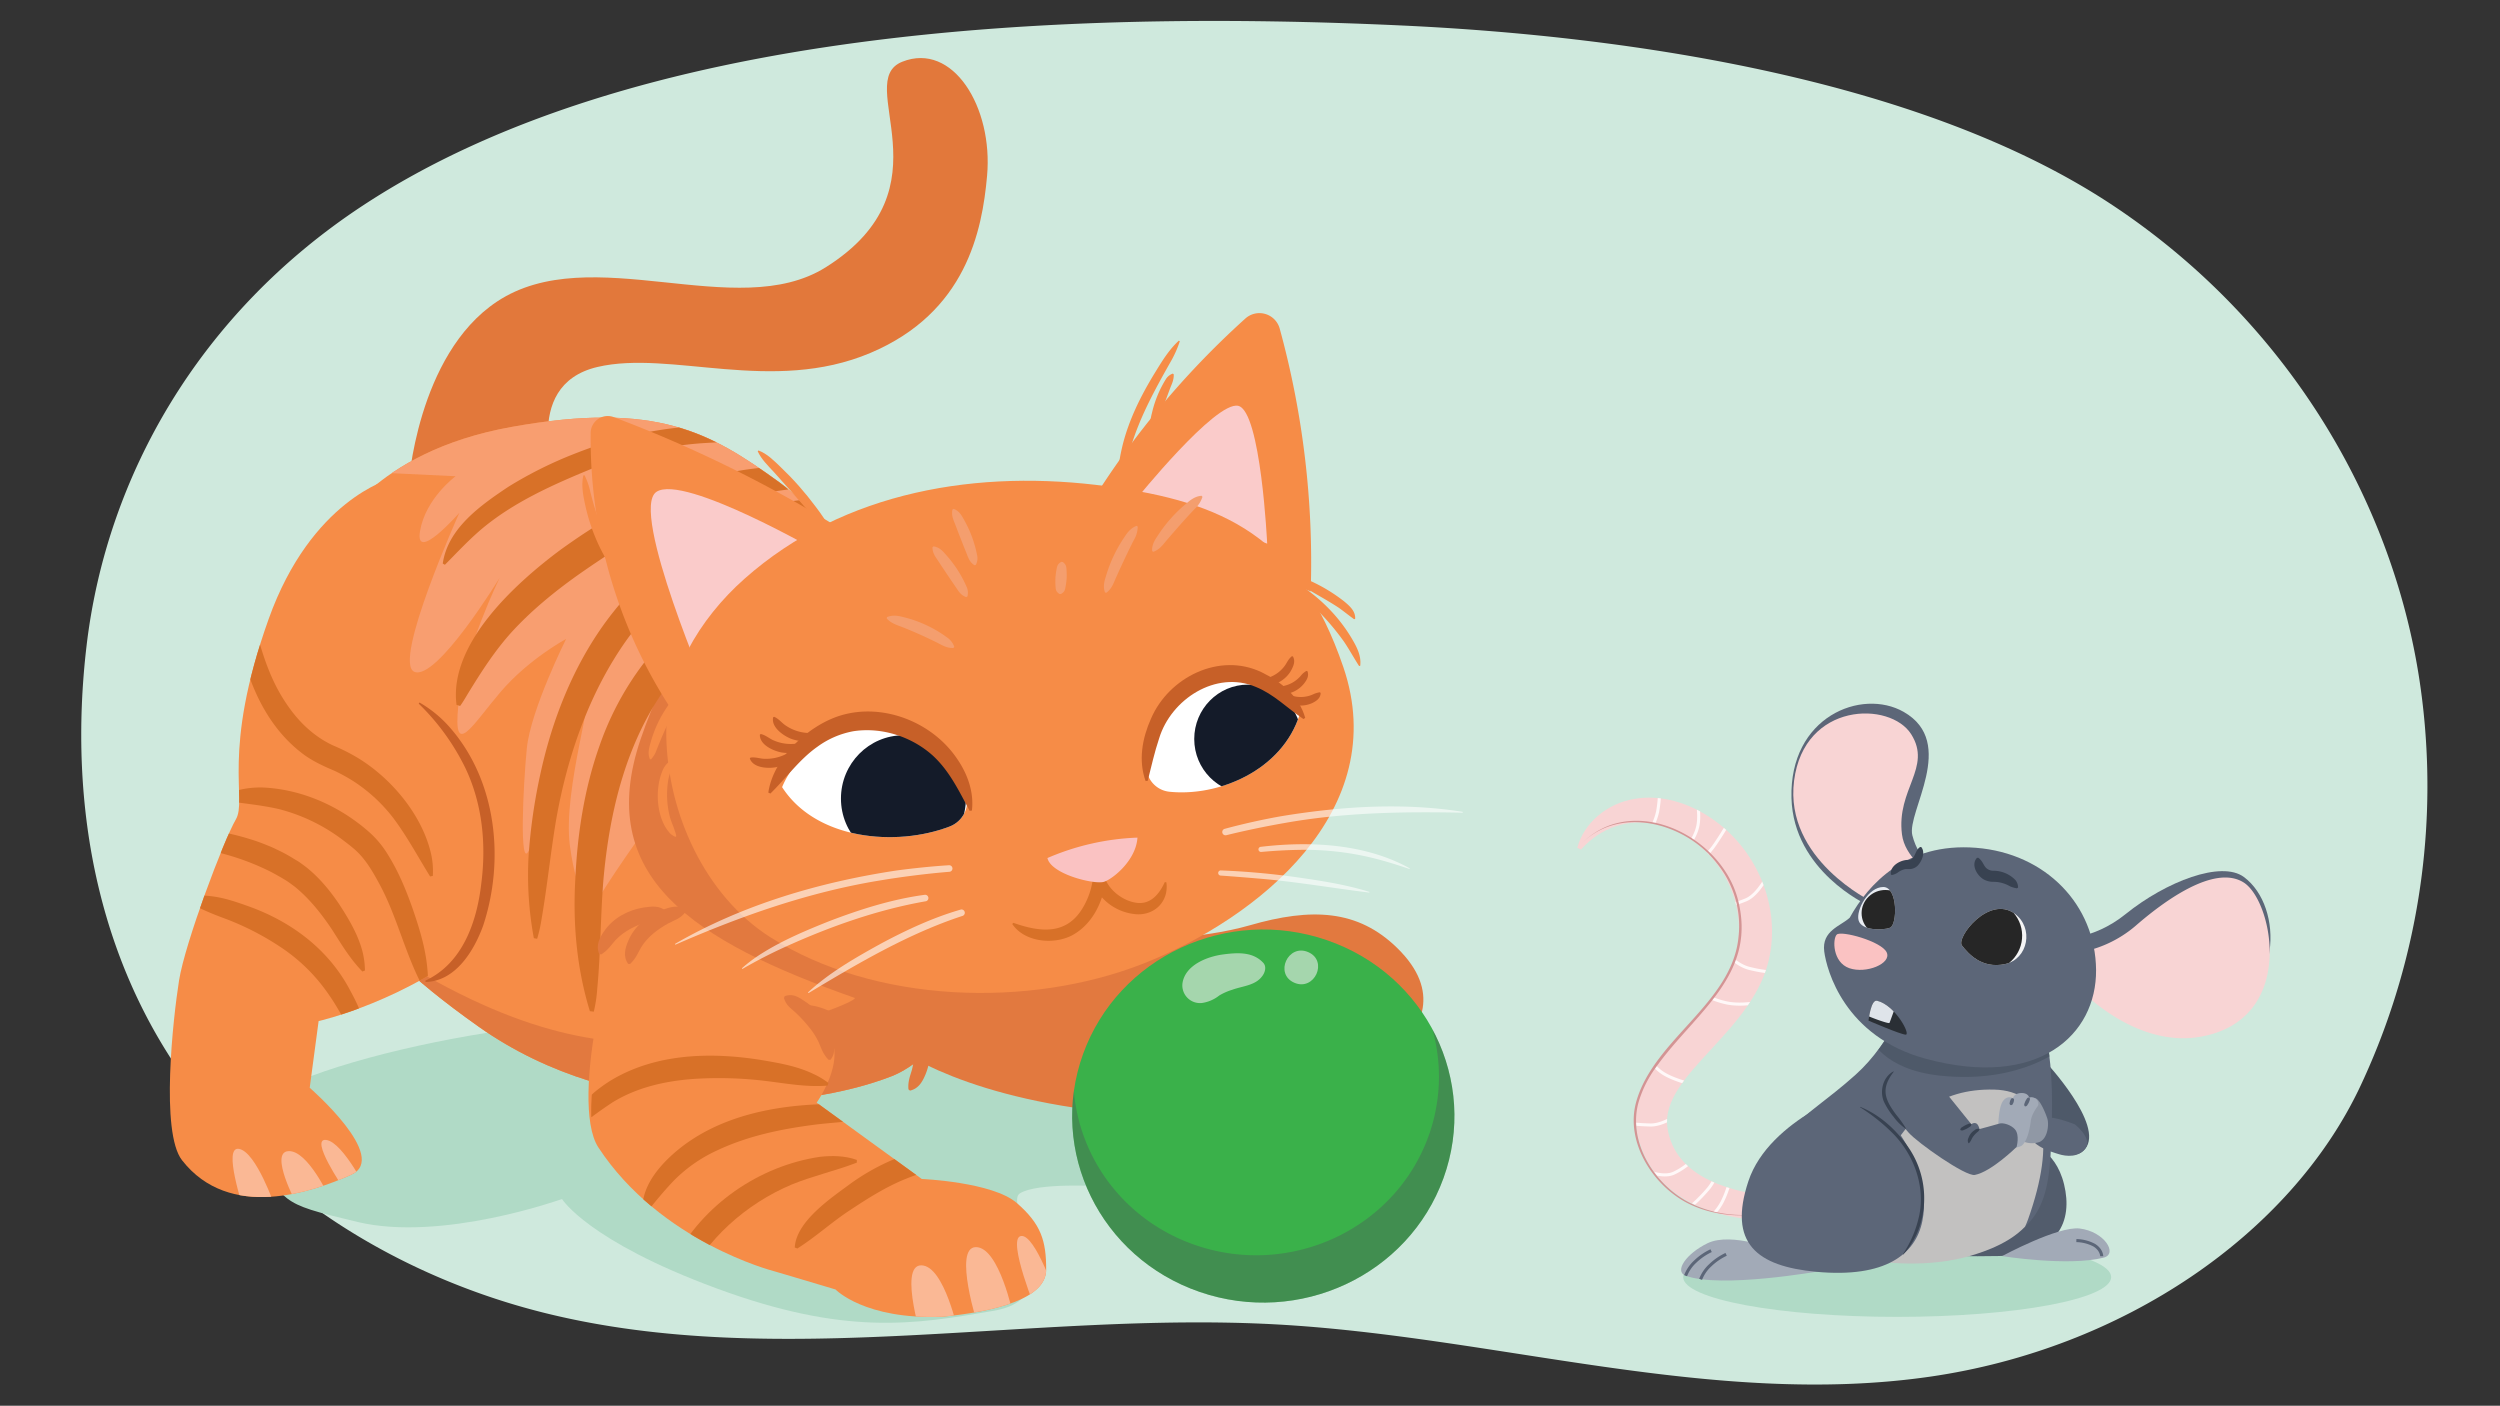 <svg xmlns="http://www.w3.org/2000/svg" xmlns:xlink="http://www.w3.org/1999/xlink" width="1140" height="641" viewBox="0 0 1140 641"><rect x="0" y="0" width="1140" height="641" fill="#333333" stroke="none"/><defs><clipPath id="a"><path d="M152.057,243.572s17.264-37.433,81.25-48.9c66.354-11.9,90.729,2.644,121.875,25.113s71.771,96.485,85.312,103.093,58.229,38.33,58.229,38.33S447.265,474.872,406.64,490.732,282.057,513.2,218.411,468.263s-74.479-74.016-79.9-128.206S152.057,243.572,152.057,243.572Z" fill="none"/></clipPath><clipPath id="b"><path d="M292.517,402.073s-33.3,100.309-19.663,121.148C301.12,566.4,352.735,579.6,352.735,579.6s12.289,3.6,28.265,8.4c0,0,13.232,13.843,48.661,12.441,24.578-2.4,47.4-8.3,47.4-21.5s-2.345-20.779-13.405-30.374-43.328-10.951-43.328-10.951L372.4,502.829l22.121-25.189Z" fill="none"/></clipPath><clipPath id="c"><path d="M658.233,537.219c-16.018,44.292-65.795,67.526-111.179,51.9S477.872,524.9,493.889,480.6s65.788-67.518,111.169-51.884S674.251,492.922,658.233,537.219Z" fill="none"/></clipPath><clipPath id="d"><path d="M592.715,325.612c-8.066,25.913-37.376,37.795-59.642,35.4a11.736,11.736,0,0,1-10.321-12.522c.428-6.61,1.393-13.136,4.364-18.943,4.473-8.741,11.565-16.282,20.466-20.247C563.12,302.38,583.255,311.341,592.715,325.612Z" fill="#fff"/></clipPath><clipPath id="e"><path d="M356.637,358.926c15.474,24.081,51.96,27.311,76.359,17.979a12.488,12.488,0,0,0,7.514-15.394c-2.06-6.474-4.7-12.7-9.389-17.647a47.014,47.014,0,0,0-27.805-14.454C384.235,326.946,363.816,341.811,356.637,358.926Z" fill="#fff"/></clipPath><clipPath id="f"><path d="M177.786,218.459s-35.853,9.453-55.287,63.834c-21.781,60.947-9.569,82.171-14.985,91.423s-23.165,56.217-25.874,73.4S73.078,516.359,83,529.062c21.666,27.756,59.583,14.539,77.187,6.608s-18.958-39.651-18.958-39.651l4.062-30.4s40.625-9.252,73.125-37.008,23.021-122.92,9.479-165.215S177.786,218.459,177.786,218.459Z" fill="none"/></clipPath><clipPath id="g"><path d="M855.354,548.259c-36.352,14.135-99.372,14.62-108.966-32.238-4.859-35.23,39.233-52.007,45.695-83.507,5.056-24.087-11.513-51.3-36.556-56.594-12.881-2.923-25.644,1.41-34.577,11.457l-1.709-.762c3.047-11.606,13.892-20.311,25.9-22.283,12.243-2.24,25.118,1.905,35.011,8.665,20.283,13.487,31.39,38.749,26.907,62.406-6.27,34.846-49.91,54.2-46.744,78.672,3.451,23.811,30.835,30.16,51.971,31.874,13.87,1.208,28.158,1.007,42.642.524l.426,1.786Z" fill="none"/></clipPath><clipPath id="h"><path d="M879.22,443.743c-10.46,10.43-15.312,30.421-32.706,46.031-24.835,22.287-43.919,26.907-37.8,58.982,4.155,21.8,55.672,33.762,89.515,23.969,34.319-9.93,36.665-27.815,37.445-63.3s-5.478-57.52-18.956-64.9S889.679,433.313,879.22,443.743Z" fill="none"/></clipPath><clipPath id="i"><path d="M894.657,431.17c-2.818-3.577,12.22-23.071,23.983-14.577,8.9,6.428,6.305,20.741-4.369,23.031S897.476,434.748,894.657,431.17Z" fill="none"/></clipPath><clipPath id="j"><path d="M847.494,419.615c-1.2-4.786,4.551-15.143,11.283-15.143s6.422,17.321,3.056,18.585S848.691,424.4,847.494,419.615Z" fill="none"/></clipPath><clipPath id="k"><path d="M852.043,465.409s1.046-9.782,3.9-9.078c8.395,2.066,15.4,15.525,13.082,15.476S852.043,465.409,852.043,465.409Z" fill="none"/></clipPath></defs><path d="M1106.3,338.745a321.617,321.617,0,0,1-30.157,156.935C1044.183,563.173,967.858,615.062,880.1,627.76c-98.824,14.3-198.1-18.359-298.255-23.839-111.221-6.085-226.086,21.244-332.769-5.042C186,583.337,130.363,549.1,93.835,504.484,44.064,443.694,30.886,366.947,39.5,294.251,48.6,217.4,90.69,143,165.255,93.865,289.44,12.028,485.891,4.514,639.039,11.616c106.939,4.959,238.718,25.193,324.255,81.933,79.927,53.019,127.789,134.936,140.074,217.17Q1105.455,324.683,1106.3,338.745Z" fill="#cfe9dd"/><path d="M110.14,522.552c-23.486-26.743,103.079-56.034,169.623-57.308s326.2,38.206,326.2,52.214S501.8,540.932,501.8,540.932s-28.925-1.824-36.753,3.27,24.791,47.121-11.743,53.488S385.451,609.152,326.735,587.5s-70.458-40.753-70.458-40.753-54.65,19.673-93.217,10.473S133.627,549.3,110.14,522.552Z" fill="#b0dac6"/><path d="M186.183,222.013s3.768-60.186,40.472-84.509c42.763-28.338,109.153,9.956,149.882-15.623,57.843-36.327,11.966-84.624,34.924-93.74s41.472,20.6,38.645,52.082c-2.252,25.091-9.542,62.252-53.2,80.716-44.8,18.947-90.948-1.42-124.416,6.391-36.234,8.457-18.11,54.29-18.11,54.29Z" fill="#e2783b"/><path d="M152.057,243.572s17.264-37.433,81.25-48.9c66.354-11.9,90.729,2.644,121.875,25.113s71.771,96.485,85.312,103.093,58.229,38.33,58.229,38.33S447.265,474.872,406.64,490.732,282.057,513.2,218.411,468.263s-74.479-74.016-79.9-128.206S152.057,243.572,152.057,243.572Z" fill="#f68c47"/><g clip-path="url(#a)"><path d="M137.73,213.826l70.031,3.334s-13.665,10-16.227,25.007,17.935-8.336,17.935-8.336-30.745,68.353-20.5,72.521S227.89,263.4,227.89,263.4,211.558,296.658,209,321.665s6.451,8.86,19.262-6.144,29.891-24.173,29.891-24.173-16.227,32.509-17.935,50.014-3.416,55.015.854,46.68,17.935-58.35,24.767-67.519-9.394,39.177-5.978,65.018,11.1,30.842,11.957,26.674S298.289,372.2,298.289,372.2l131.138,1.689S462.263,245.5,459.7,243s-117-90.859-119.565-89.192-212.654,42.512-210.092,40.845S137.73,213.826,137.73,213.826Z" fill="#f89e70"/><path d="M402.531,237.325c-45.518,9.931-86.688,29.923-110.374,99.649C270.8,399.85,315.88,428.966,389.708,455.049c2.1.743-24.633,12.579-59.787,17.683-35.412,5.141-71.143,6.063-125.467-22.215-41.622-21.666-72.562-48.17-71.792-46.823,67.29,117.813,133.53,125.169,207.225,119.8,62.564-4.557,155.7-63.076,155.7-63.076s.433-51.633-21.234-136.223S449.44,227.09,402.531,237.325Z" fill="#e2793f"/><path d="M243.439,427.819a157.157,157.157,0,0,1-2.423-37.177,253.142,253.142,0,0,1,5.286-37.217c5.3-24.7,14.772-49,29.725-69.582,18.894-25.753,46.1-46.393,77.514-53.834,18.581-4.311,39.32-3.428,56.1,6.247l-.591,1.414a132.355,132.355,0,0,0-35.73-.634,111.606,111.606,0,0,0-33.728,9.126c-21.3,9.849-39.61,26.1-53.385,45.036-17.237,23.967-27.423,53.185-32.579,82.465-2.547,14.981-4.031,30.1-6.623,45.121a68.939,68.939,0,0,1-2.059,9.293l-1.51-.258Z" fill="#d87128"/><path d="M208.178,321.414c-3.641-27.88,27.03-55.548,47.387-70.69,15.75-11.358,32.424-21.482,50.741-28.045,18.319-6.413,37.631-10.4,57.062-10.063,9.687.318,19.364,1.522,28.506,5l-.259,1.692c-18.552,2.225-36.637,3.877-54.729,7.738a174.933,174.933,0,0,0-25.937,7.939c-16.924,6.639-32.373,16.71-47.192,27.062-11.042,7.865-21.636,16.491-30.743,26.523-7.482,8.342-13.446,17.639-19.309,27.177-1.223,1.984-2.346,4.055-3.89,6.173l-1.637-.5Z" fill="#d87128"/><path d="M201.9,256.965c2.351-16.124,17.248-26.51,29.788-34.913a185.262,185.262,0,0,1,30.974-15.4c25.033-9.861,52.491-14.748,79.287-11.547a84.484,84.484,0,0,1,22.28,5.776l-.3,1.1a350.166,350.166,0,0,0-44.518.173,168.9,168.9,0,0,0-48.143,10.987c-18.475,7.58-37.521,15.862-52.713,29.012-5.568,4.88-10.427,10.1-15.675,15.389l-.985-.572Z" fill="#d87128"/><path d="M268.987,461.093c-5.98-19.455-7.819-39.886-6.64-60.185.931-20.587,4.1-41.2,11-60.721a135.084,135.084,0,0,1,19.689-37.1c16.582-21.419,41.751-38.683,66.711-48.947,19.208-7.764,40.19-12.205,60.916-9.776a72.268,72.268,0,0,1,20.04,4.941l-.425,1.752c-26.131.45-51.6,4.78-75.457,15.094a163.793,163.793,0,0,0-32.89,19.557c-10.013,7.659-19.576,16.1-27.13,26.277-19.2,25.754-26.951,58.154-29.685,89.741-1.3,16.4-1.212,32.854-2.785,49.294a62.189,62.189,0,0,1-1.56,10.3l-1.788-.228Z" fill="#d87128"/></g><path d="M290.432,417.439c-10.562.448-31.218,84.943-17.578,105.782C301.12,566.4,352.735,579.6,352.735,579.6s12.289,3.6,28.265,8.4c0,0,13.232,13.843,48.661,12.441,24.578-2.4,47.4-8.3,47.4-21.5s-2.345-20.779-13.405-30.374-43.328-10.951-43.328-10.951L372.4,502.829s9.214-12.946,8.059-24.223C379.462,468.9,301.872,416.954,290.432,417.439Z" fill="#f68c47"/><g clip-path="url(#b)"><path d="M293.074,553.359c-1.169-10.209,5.413-19.211,12.456-25.85,21.188-19.881,52.122-24.65,80.089-24.043a46.062,46.062,0,0,1,15.8,3.6l-.095,1.258a63.9,63.9,0,0,1-7.823,1.939c-7.621,1.517-15.322,1.676-22.986,2.726-15.065,2-29.791,5.134-43.456,11.575a66.738,66.738,0,0,0-20.687,14.725c-4.267,4.61-7.921,9.006-12.059,14.312l-1.239-.241Z" fill="#d87128"/><path d="M261.4,514.441c.724-6.546,4.8-11.982,9.508-16.26a70.573,70.573,0,0,1,6.808-4.985c20.74-12.956,46.46-13.571,69.749-9.775,7.911,1.346,15.9,2.727,23.215,6.194a36.287,36.287,0,0,1,7.083,4.216l-.376,1.2c-9.265.77-18.211-.856-27.315-2a177.488,177.488,0,0,0-34.152-1.013c-13,1-25.75,3.93-36.774,10.767-5.811,3.853-10.829,7.577-16.6,12.175l-1.147-.526Z" fill="#d87128"/><path d="M303.543,607.825c-5.709-10.67-1.195-23.175,3.754-33.211,13.053-25.171,38.742-42.98,66.663-47.117,5.622-.6,11.33-.5,16.767,1.419l-.034,1.261c-9.929,3.814-20.039,6.013-29.713,9.984-20.863,8.823-39.17,25.066-48.839,45.655-3.038,7.223-4.958,13.933-7.359,21.773l-1.239.236Z" fill="#d87128"/><path d="M362.406,568.851c.684-12.081,16.828-22.724,25.813-29.386a99.337,99.337,0,0,1,20.942-11.457c14.939-5.742,31.351-7.98,47.146-5.459,5.261,1.059,10.4,2.72,14.833,5.927l-.389,1.2c-10.209.811-19.752.182-29.749,1.033a98.2,98.2,0,0,0-28.014,6.868c-9.032,3.638-17.379,8.946-25.469,14.31-8.464,5.553-15.271,11.943-23.943,17.437l-1.17-.474Z" fill="#d87128"/><path d="M421.129,613.413s-11.727-36.42-1.066-36.42,17.058,31.217,17.058,31.217Z" fill="#fab895"/><path d="M446.093,605.106s-11.727-36.42-1.066-36.42S462.085,599.9,462.085,599.9Z" fill="#fab895"/><path d="M473.1,599.3s-14.212-34.443-7.593-35.664,16.531,28.72,16.531,28.72Z" fill="#fab895"/></g><path d="M402.6,473.284s23.752,22.209,87.272,31.815c74.654,11.288,136.691-15.395,147.2-25.657s20.672-27.033,0-47.209c-17.875-17.446-38.9-18.473-67.294-10.262-21.763,6.293-57.83,8.21-77.808,6.157s-48.368-14.368-48.368-14.368Z" fill="#e2793f"/><path d="M658.233,537.219c-16.018,44.292-65.795,67.526-111.179,51.9S477.872,524.9,493.889,480.6s65.788-67.518,111.169-51.884S674.251,492.922,658.233,537.219Z" fill="#3ab14a"/><g clip-path="url(#c)"><path d="M670.661,439.617l-30.413,3.612A79.646,79.646,0,0,1,651.405,518.1c-15.321,42.373-62.934,64.6-106.344,49.644s-66.181-61.425-50.861-103.8c.431-1.192.9-2.367,1.382-3.528l-32.476,3.86-1.575,51.582,40.207,67.279L585.212,614.1l66.614-26.568,43.5-52.95S671.474,440.136,670.661,439.617Z" fill="#513d5d" opacity="0.3"/></g><path d="M576.024,439.021c-4.727-5.065-11.607-4.658-18.107-3.825-7.529.969-17.47,4.9-18.709,13.145a8.066,8.066,0,0,0,8.879,9.021,16.387,16.387,0,0,0,7.872-3.4,26.516,26.516,0,0,1,5.974-2.636c4.886-1.786,10.791-1.9,13.9-6.565C576.92,443.136,577.57,440.676,576.024,439.021Z" fill="#a5d6ad"/><path d="M596.564,434.173c-9.22-4.006-15.585,9.947-6.365,13.953S605.785,438.18,596.564,434.173Z" fill="#a5d6ad"/><path d="M387.029,243.484a590.736,590.736,0,0,0-107.263-53.311,7.794,7.794,0,0,0-10.431,7.314A225.466,225.466,0,0,0,312.03,332.043" fill="#f68c47"/><path d="M375.529,252.863s-63.651-36.965-76.195-28.575,24.551,94.282,24.551,94.282Z" fill="#facbca"/><path d="M510.765,221.958c-1.578-6.006-.376-12.471,1.01-18.409,2.9-11.987,8.469-23.135,14.863-33.563,3.217-5.223,6.34-10.437,10.918-14.654l.439.278a49.808,49.808,0,0,1-3.647,8.412c-7.336,12.963-14.7,26.165-18.872,40.508-1.2,4.151-1.953,8.825-3,13a34.151,34.151,0,0,1-1.195,4.434l-.52-.01Z" fill="#f68c47"/><path d="M525.284,194.757c-1.2-2.358-.425-4.546.106-6.847a50.8,50.8,0,0,1,6.474-15.378,6.333,6.333,0,0,1,2.926-2.177l.422.3c.136,2.51-.779,4.218-1.628,6.375l-2.227,6.01-2.282,6.017c-.868,2.178-1.249,4.176-3.281,5.8l-.51-.1Z" fill="#f68c47"/><path d="M285.5,266.244c-3.956-2.518-6.325-6.608-8.677-10.525a85.894,85.894,0,0,1-6-12.273,86.859,86.859,0,0,1-3.949-13.075c-.961-4.406-1.907-9.132-.844-13.61l.516-.06a32.4,32.4,0,0,1,2.352,6.361,138.45,138.45,0,0,0,11.279,30.812c2.007,3.938,4.639,7.711,5.74,12.063l-.418.307Z" fill="#f68c47"/><path d="M377.6,242.083c-3.65-2.149-5.963-5.53-8.634-8.621q-3.93-4.57-7.92-9.073c-2.657-3.007-5.314-6.016-8.023-8.985-2.731-2.97-5.8-5.879-7.512-9.611l.353-.381c4.007,1.545,6.872,4.474,9.874,7.343,2.945,2.824,5.8,5.748,8.505,8.807s5.275,6.235,7.712,9.509c2.46,3.356,5.126,6.477,6.066,10.708l-.421.3Z" fill="#f68c47"/><path d="M307.4,346.9c-.784,2.882-2.019,5.463-2.607,8.41a40.614,40.614,0,0,0,.73,17.4c.588,2.148,1.587,4.061,2.206,6.221a12.424,12.424,0,0,1,.669,2.335l-.387.345a10.413,10.413,0,0,1-2.211-1.347c-6.461-6.633-7.262-19.925-3.918-28.252.866-2.415,2.512-4.791,5.177-5.5l.341.393Z" fill="#f68c47"/><path d="M585.876,264.134c4.645.625,8.476,3.47,12.067,6.269a77.513,77.513,0,0,1,9.983,9.25,73.169,73.169,0,0,1,8.148,10.928c2.345,3.926,4.816,8.28,4.178,13.03l-.512.091c-2.438-3.784-4.386-7.4-6.85-11.061a113.169,113.169,0,0,0-17.381-19.284c-3.3-2.969-7.058-5.255-9.88-8.766l.247-.457Z" fill="#f68c47"/><path d="M308.818,319.108c-.06,2.854-1.422,4.71-2.527,7.1-2.615,5.5-5.1,11.093-7.277,16.78a12.052,12.052,0,0,1-2.147,3.267l-.513-.083c-1.13-2.675-.347-5.245.391-7.808a54.007,54.007,0,0,1,8.325-17.214,7.34,7.34,0,0,1,3.337-2.354l.411.316Z" fill="#f68c47"/><path d="M588.75,261.835c3.3.105,5.745,1.613,8.562,2.956a75.969,75.969,0,0,1,15.581,9.41c2.412,2.006,5.285,4.434,5.063,7.982l-.485.186c-2.5-1.81-4.423-3.385-6.86-5.139-4.854-3.234-10.094-6-15.119-9.07-2.654-1.635-5.489-2.885-7.029-5.892l.287-.433Z" fill="#f68c47"/><path d="M498.415,227.867A391.636,391.636,0,0,1,567.9,145.234a9.591,9.591,0,0,1,15.66,4.655A403.231,403.231,0,0,1,597.678,269.71" fill="#f68c47"/><path d="M517.836,227.958s36.432-45.237,46.787-42.9,13.212,62.831,13.212,62.831Z" fill="#facbca"/><path d="M339.431,263.97c-20.568,18.25-36.15,44.238-35.6,71.923.706,35.322,17.82,72.6,47.349,91.423,47.468,30.262,118.019,32.632,170.294,12.033s113.357-69.818,91.1-135.115C592.211,244.49,557.783,228.98,505.1,221.786,446.651,213.807,384.966,223.57,339.431,263.97Z" fill="#f68c47"/><path d="M592.715,325.612c-8.066,25.913-37.376,37.795-59.642,35.4a11.736,11.736,0,0,1-10.321-12.522c.428-6.61,1.393-13.136,4.364-18.943,4.473-8.741,11.565-16.282,20.466-20.247C563.12,302.38,583.255,311.341,592.715,325.612Z" fill="#fff"/><g clip-path="url(#d)"><ellipse cx="569.052" cy="336.978" rx="24.481" ry="24.787" fill="#141b29"/></g><path d="M356.637,358.926c15.474,24.081,51.96,27.311,76.359,17.979a12.488,12.488,0,0,0,7.514-15.394c-2.06-6.474-4.7-12.7-9.389-17.647a47.014,47.014,0,0,0-27.805-14.454C384.235,326.946,363.816,341.811,356.637,358.926Z" fill="#fff"/><g clip-path="url(#e)"><ellipse cx="411.96" cy="364.133" rx="28.486" ry="28.842" fill="#141b29"/></g><g opacity="0.6"><path d="M558.41,377.965c8.282-2.26,18.261-4.488,26.724-5.92,26.928-4.371,54.691-6.132,81.737-1.868.241.034.224.438-.037.425-27.163-.578-54.349-.1-81.143,4.705-8.367,1.451-18.282,3.507-26.525,5.553a1.5,1.5,0,0,1-.756-2.9Z" fill="#fff"/></g><g opacity="0.6"><path d="M556.7,396.915c11.362.442,22.839,1.472,34.1,3.037,11.294,1.634,22.62,3.317,33.544,6.729.179.05.133.356-.068.326-16.943-2.068-33.706-5.045-50.723-6.408-4.219-.381-12.748-1.055-16.976-1.342a1.173,1.173,0,0,1,.124-2.342Z" fill="#fff"/></g><g opacity="0.6"><path d="M574.9,386.153c22.5-2.672,47.69-1.431,67.865,9.771a.169.169,0,0,1-.138.305c-5.468-1.852-10.913-3.566-16.451-4.938a131.022,131.022,0,0,0-33.9-3.746c-5.537.075-11.585.435-17.119.939a1.172,1.172,0,0,1-.252-2.331Z" fill="#fff"/></g><g opacity="0.6"><path d="M433.033,397.529c-10.142.809-22.158,2.333-32.188,4.03-32.151,5.291-62.94,16.124-92.726,29.164-.224.109-.425-.258-.193-.38,30.717-17.768,65.5-27.994,100.451-33.333,7.226-1.008,17.165-2.037,24.449-2.466a1.5,1.5,0,0,1,.207,2.985Z" fill="#fff"/></g><g opacity="0.6"><path d="M438.978,417.629c-24.614,8.025-48.028,21.817-70.163,35.14-.2.129-.451-.174-.256-.34,9.774-9.025,21.4-15.634,32.974-22.044,11.689-6.263,23.823-11.945,36.6-15.626a1.5,1.5,0,0,1,.845,2.87Z" fill="#fff"/></g><g opacity="0.6"><path d="M421.943,411.012c-21.88,3.856-43.2,11.416-63.425,20.558a216.077,216.077,0,0,0-19.852,10.209c-.2.131-.453-.184-.25-.344a67.512,67.512,0,0,1,9.082-6.742c9.569-6.014,20.062-10.424,30.524-14.6,14.059-5.374,28.566-10.016,43.526-12.044a1.5,1.5,0,1,1,.395,2.966Z" fill="#fff"/></g><path d="M503.872,270.134c-1.154-3.143-.029-5.8.84-8.7a63.411,63.411,0,0,1,7.36-15.514c1.662-2.518,3.151-5,6.23-6.142l.511.357a12.44,12.44,0,0,1-1.831,6.235c-2.812,5.5-5.395,11.09-7.941,16.714-1.237,2.684-1.933,5.326-4.572,7.228l-.6-.178Z" fill="#f49e6e"/><path d="M525.378,251.274c-.205-3.356,1.638-5.595,3.3-8.146A64.387,64.387,0,0,1,540.19,230.25c2.315-1.959,4.453-3.933,7.743-4.177l.391.486a12.561,12.561,0,0,1-3.54,5.5c-4.273,4.512-8.359,9.179-12.419,13.884-1.956,2.235-3.384,4.588-6.465,5.677l-.522-.341Z" fill="#f49e6e"/><path d="M434.8,295.467c-3.239.158-5.423-1.441-8.079-2.721-4.905-2.408-9.846-4.636-14.919-6.659-2.659-1.023-5.49-1.833-7.462-4.079l.131-.609c3.04-1.262,5.836-.431,8.763.334a55.867,55.867,0,0,1,19.313,9.451,8.529,8.529,0,0,1,2.609,3.772l-.356.511Z" fill="#f49e6e"/><path d="M440.582,272.28c-2.683-.947-3.614-2.951-5.052-5-1.916-2.766-5.692-8.388-7.526-11.208-1.375-2.076-2.777-3.727-2.794-6.517l.468-.411c2.812.406,4.272,2.237,5.96,4.135A54.091,54.091,0,0,1,441,268.122a6.553,6.553,0,0,1,.137,3.872l-.554.286Z" fill="#f49e6e"/><path d="M444.369,257.745c-2.409-1.5-2.881-3.646-3.838-5.949-1.266-3.1-3.723-9.379-4.9-12.515-.891-2.315-1.9-4.221-1.31-6.939l.545-.3c2.654.994,3.681,3.088,4.916,5.3a53.572,53.572,0,0,1,5.9,16.452,6.5,6.5,0,0,1-.711,3.8l-.6.158Z" fill="#f49e6e"/><path d="M483.094,270.84c-1.724-1.131-1.687-2.166-1.785-3.776a30.829,30.829,0,0,1-.03-3.672,31.713,31.713,0,0,1,.486-3.641c.254-1.558.473-2.6,2.193-3.541l.622.037c1.6,1.133,1.692,2.2,1.761,3.774a31.734,31.734,0,0,1,.053,3.673,30.61,30.61,0,0,1-.461,3.643c-.289,1.587-.372,2.62-2.217,3.539l-.622-.036Z" fill="#f49e6e"/><path d="M462.062,420.8c12.748,4.5,24.817,5.644,32.18-7.674a34.206,34.206,0,0,0,4-11.664l1.613-11.169,4.107,10.452c2.137,5.352,7.878,9.788,13.582,10.813,6.784,1.348,11-3.609,13.605-9.324l.718.116c1.275,9.146-6.069,15.775-15.073,14.4a23.47,23.47,0,0,1-18.369-13.828l5.72-.717c-1.491,9.8-6.307,19.53-15.426,24.394-8.449,4.3-21.576,3.007-27.128-5.25l.476-.55Z" fill="#d87128"/><path d="M503.49,402.082c-4.2,1.431-24.228-3.381-25.864-10.818a113.906,113.906,0,0,1,41.056-9.31C518.032,392.214,507.694,400.651,503.49,402.082Z" fill="#fac2c2"/><path d="M350.352,361.426c2.284-15.72,18.174-30.7,33.058-35.195,19.392-5.835,41.777,3.111,52.98,19.709,4.754,6.867,7.822,15.247,6.8,23.675l-1.03.137c-4.85-9.051-9.117-18-16.514-24.935-9.63-8.856-23.527-13.372-36.48-11.38a39.922,39.922,0,0,0-16.3,6.986c-8.388,5.883-14.115,14.125-21.564,21.432l-.946-.429Z" fill="#c76028"/><path d="M373.294,335.225c-2.045,4.1-9.131,2.937-12.609,1.646-3.605-1.46-9.152-5.317-8.119-9.827l.489-.176c2.023.958,2.973,2.23,4.555,3.491a19.688,19.688,0,0,0,12.4,3.884,10.818,10.818,0,0,1,3.027.53l.255.452Z" fill="#c76028"/><path d="M368.374,339.129c-1.242,4.4-8.41,4.595-12.068,3.981-3.812-.756-9.985-3.515-9.8-8.14l.449-.262c2.163.567,3.329,1.639,5.116,2.583a19.63,19.63,0,0,0,12.9,1.485,10.765,10.765,0,0,1,3.072-.045l.334.4Z" fill="#c76028"/><path d="M363.773,341.691c.471,4.51-6.162,7.375-9.761,8.136-3.82.707-10.594.414-12.1-3.97l.323-.408c2.219-.258,3.693.31,5.7.531a20.143,20.143,0,0,0,10.27-2.016c1.823-.932,2.889-2,5.115-2.523l.456.25Z" fill="#c76028"/><path d="M594.372,327.878c-7.583-5.088-13.443-11.312-21.793-14.676-18.088-7.643-38.551,5.612-44,23.459-2.153,6.416-3.5,12.635-5.23,19.412l-.954.086c-3.376-9.324-1.542-19.527,2.443-28.415,8.1-18.927,31.3-30.528,50.6-21.133,8.829,4.3,17.043,11.03,19.738,20.745l-.805.522Z" fill="#c76028"/><path d="M574.017,310.327c1.789-.956,3.041-.885,4.753-1.441A15.109,15.109,0,0,0,586,303.4c1.009-1.506,1.5-2.853,3.068-4.141l.477.045c1.19,2.016.417,4.026-.506,5.882-2.256,4.518-7.338,7.769-12.478,7.322a3.771,3.771,0,0,1-2.721-1.733l.18-.444Z" fill="#c76028"/><path d="M578.988,313.376c1.936-.58,3.15-.229,4.931-.365a14.074,14.074,0,0,0,9.657-5.371,9.709,9.709,0,0,1,2.152-1.709l.463.124c.842,2.179-.286,4.031-1.56,5.657a13.012,13.012,0,0,1-10.662,4.861c-2.077-.137-4.4-.5-5.244-2.8l.263-.4Z" fill="#c76028"/><path d="M583.47,315.242c2.045.164,3.065,1.03,4.761,1.668a13.565,13.565,0,0,0,10.983-.5,11.8,11.8,0,0,1,2.614-.734l.39.279c-.013,2.365-1.873,3.683-3.747,4.6a13.125,13.125,0,0,1-11.724-.4c-1.806-1.008-3.7-2.21-3.663-4.621l.386-.285Z" fill="#c76028"/><path d="M177.786,218.459s-35.853,9.453-55.287,63.834c-21.781,60.947-9.569,82.171-14.985,91.423s-23.165,56.217-25.874,73.4S73.078,516.359,83,529.062c21.666,27.756,59.583,14.539,77.187,6.608s-18.958-39.651-18.958-39.651l4.062-30.4s40.625-9.252,73.125-37.008-32.124-49.123-45.665-91.418S177.786,218.459,177.786,218.459Z" fill="#f68c47"/><g clip-path="url(#f)"><path d="M111.148,552.445c0-1.53-9.924-30.079-2.089-28.55s16.192,26,16.192,26l9.924-1.019s-12.536-23.451-3.656-23.961,18.8,21.412,18.8,21.412l6.267-4.589s-15.669-22.941-7.834-21.921,19.326,24.471,19.326,24.471-15.67,13.255-29.773,15.294S111.148,552.445,111.148,552.445Z" fill="#fab895"/><path d="M165.222,476.688c-6.354-6.819-9.761-15.273-15.033-22.77a80.412,80.412,0,0,0-23.116-22.624,125.182,125.182,0,0,0-23.661-12.111c-6.512-2.4-12.925-4.932-18.812-8.768l.185-1.249a32.028,32.028,0,0,1,10.98-.556c5.973.61,11.675,2.564,17.314,4.574,19.813,7.021,37,19.852,46.81,38.855,2.88,5.3,5.54,10.8,6.427,16.837a25.194,25.194,0,0,1,.121,7.471l-1.215.341Z" fill="#d87128"/><path d="M165.24,443.011c-5.785-6-9.56-12.45-13.873-19.178-4.843-7.236-10.4-14.238-17.124-19.639-1.451-1.038-2.85-2.156-4.389-3.052-2.468-1.487-5.542-3.239-8.169-4.482a113.5,113.5,0,0,0-25.039-8.581c-10.3-2.356-20.4-2.873-30.687-6.257l-.1-1.258a41.911,41.911,0,0,1,16.218-3.1,92.259,92.259,0,0,1,12.254.89,115.478,115.478,0,0,1,20.146,4.433c2.306.671,5.583,1.924,7.837,2.855,1,.375,2.883,1.218,3.826,1.707a70.44,70.44,0,0,1,7.417,3.981c1.03.664,2.653,1.515,3.6,2.278,6.994,4.821,12.766,11.683,17.418,18.566,3.713,5.7,7.346,11.685,9.607,18.117a36.869,36.869,0,0,1,2.229,12.272l-1.18.447Z" fill="#d87128"/><path d="M193.761,451.719c-8.874-15.665-12.372-33.365-20.967-49.032-3.462-6.36-6.8-11.97-12.162-16.272-.811-.683-2.489-2.014-3.345-2.64a82,82,0,0,0-30.158-14.848c-8.623-1.947-16.648-2.573-25.739-3.992l-.339-1.215c5.475-3.621,12.016-4.693,18.418-4.637,15.942.622,31.467,6.8,44.094,16.432,1.115.792,2.628,2.094,3.7,2.979a44.9,44.9,0,0,1,9.728,11.4c4.981,7.991,8.529,16.784,11.552,25.552,2.958,8.687,5.614,17.5,6.372,26.693a52.49,52.49,0,0,1,.084,9.313l-1.234.264Z" fill="#d87128"/><path d="M196.126,399.661c-5.712-9.229-10.325-17.952-16.6-26.4a72.923,72.923,0,0,0-18.32-17,78.375,78.375,0,0,0-8.726-4.8c-5.133-2.153-10.621-4.716-14.985-8.167-18.2-14.031-26.581-37.274-29.654-59.237a65.381,65.381,0,0,1,.932-21.973l1.262-.013c6.107,19.91,8.6,41.162,20.44,58.616,5.476,8.276,12.551,15.13,21.461,19.26a91.184,91.184,0,0,1,10,4.929c15.606,9.039,29.905,25.716,34.356,43.338a35.924,35.924,0,0,1,1.076,11.194l-1.236.255Z" fill="#d87128"/></g><path d="M303.814,416.657c-2.841,2.7-5.48,2.715-8.755,3.718-5.409,1.744-10.491,4.192-14.392,8.327-2.157,2.421-3.4,4.6-6.5,6.514l-.881-.19c-1.739-3.871.086-7.351,2.224-10.435,4.089-6,11.047-9.7,18.065-10.774,3.676-.475,7.283-1.146,10.306,1.941l-.071.9Z" fill="#e2793f"/><path d="M312.7,415.7c-2.264,3.186-4.84,3.7-7.853,5.31-4.951,2.735-9.444,6.1-12.441,10.9-1.632,2.788-2.414,5.16-5.061,7.639l-.9-.01c-2.48-3.436-1.385-7.2.1-10.643,2.818-6.674,8.929-11.651,15.6-14.037,3.508-1.167,6.913-2.507,10.457-.053l.1.9Z" fill="#e2793f"/><path d="M357.823,454.258c4-1.469,6.751.743,9.751,2.731a30.541,30.541,0,0,1,11.924,16.1c1.029,3.431,1.687,7-.785,10.178l-.9-.015c-2.476-2.536-3.19-4.958-4.44-7.879a33.373,33.373,0,0,0-4.371-6.9,62.177,62.177,0,0,0-5.688-6.227c-2.392-2.338-4.7-3.435-5.837-7.153l.347-.831Z" fill="#e2793f"/><path d="M391.927,479.732c-3.873-1.061-4.715-3.355-7.222-5.61a44.231,44.231,0,0,0-6.518-5.023,46.234,46.234,0,0,0-7.593-3.921c-2.724-1.027-5.349-1.873-8.143-4.424l.027-.9c5.561-3.657,14.145.229,19.447,2.959a26.894,26.894,0,0,1,10.722,11,6.268,6.268,0,0,1,.122,5.6l-.842.323Z" fill="#e2793f"/><path d="M417.148,461.922c4.051,1.327,4.794,4.778,5.868,8.2a29.905,29.905,0,0,1-1.025,19.909c-1.382,3.281-3.15,6.407-7.045,7.293l-.689-.582c-.305-3.51.673-5.831,1.568-8.857a32.7,32.7,0,0,0,1.022-8.035,60.443,60.443,0,0,0-.458-8.336c-.375-3.3-1.484-5.564-.031-9.157l.79-.434Z" fill="#e2793f"/><path d="M193.976,447.162c16.963-7.835,23.467-26.784,25.476-44.155,2.342-17.892.548-36.5-7.292-52.889a105.139,105.139,0,0,0-21.233-29.256l.353-.523a54.343,54.343,0,0,1,14.433,12.047c20.841,24.325,24.448,59.989,14.584,89.776-4.189,11.457-12.569,25.281-26.246,25.627l-.075-.627Z" fill="#c76028"/><ellipse cx="865.108" cy="582.355" rx="97.579" ry="18.141" fill="#b0dac6"/><g clip-path="url(#g)"><path d="M855.354,548.259c-36.352,14.135-99.372,14.62-108.966-32.238-4.859-35.23,39.233-52.007,45.695-83.507,5.056-24.087-11.513-51.3-36.556-56.594-12.881-2.923-25.644,1.41-34.577,11.457l-1.709-.762c3.047-11.606,13.892-20.311,25.9-22.283,12.243-2.24,25.118,1.905,35.011,8.665,20.283,13.487,31.39,38.749,26.907,62.406-6.27,34.846-49.91,54.2-46.744,78.672,3.451,23.811,30.835,30.16,51.971,31.874,13.87,1.208,28.158,1.007,42.642.524l.426,1.786Z" fill="#f8d4d4"/><path d="M748.051,386.291s6.282-8.686,7.852-16.35a55.426,55.426,0,0,0,.524-15.838l15.7,3.576s3.664,11.241,2.094,18.9-8.376,13.285-8.376,13.285l5.758,4.6s5.235-1.533,10.993-10.219a170.857,170.857,0,0,0,8.9-14.816l17.8,22.991s-5.758,14.817-13.086,17.883-12.04,3.065-12.04,3.065l-1.047,16.861s6.8,9.2,14.133,11.24a61.852,61.852,0,0,0,14.658,2.044l-2.094,11.751s-13.087,4.088-22.51,2.044-13.086-6.131-13.086-6.131l-24.08,28.1s2.617,6.642,8.376,10.218,15.7,5.62,15.7,5.62l-5.235,10.219S760.091,513,752.762,513a114.168,114.168,0,0,1-16.227-1.533l4.188,17.372s14.657,9.707,22.509,6.131,13.61-11.241,13.61-11.241l6.282,2.555a19.116,19.116,0,0,1-4.188,15.839A70.222,70.222,0,0,1,764.8,554.9l8.376,4.087s7.328-2.043,12.04-10.729a43.343,43.343,0,0,0,4.711-18.393" fill="none" stroke="#fff8f8" stroke-miterlimit="10" stroke-width="1.404"/></g><path d="M719.915,386.06c22.652-25.268,63.65-6.264,72.241,22.912,10.034,35.543-19.523,52.868-37.235,77.991a51.3,51.3,0,0,0-7.827,15.991c-4.681,17.659,6.829,36.379,22.158,44.858,10.566,5.753,23.185,7.365,35.014,5.493-11.859,2.078-24.551.659-35.3-4.962-15.61-8.358-27.757-27.732-22.921-45.661,7.914-28.886,44.015-45.126,46.748-75.726a45.065,45.065,0,0,0-9.97-33.39c-14.525-18.73-45.559-26.955-62.908-7.506Z" fill="#d39494"/><path d="M932.555,483.97S959.834,513,950.823,523.926c-7.263,8.807-23.33-7.948-23.33-7.948Z" fill="#4e5969"/><path d="M924.746,521.227s12.4,2.11,16.472,18.847-2.488,32.327-30.047,32.675-35.573,1.105-28.785-24.656S924.746,521.227,924.746,521.227Z" fill="#525c6c"/><path d="M912.948,572.786s25.528-13.781,35.408-12.582c11.282,1.369,17.537,11.587,10.922,13.278C943.183,577.6,912.948,572.786,912.948,572.786Z" fill="#a2aab7"/><path d="M946.82,565.71a17.993,17.993,0,0,1,8.135,2.089c3.425,2.09,3.425,5.015,3.425,5.015" fill="none" stroke="#5c6678" stroke-miterlimit="10" stroke-width="1.404"/><path d="M879.22,443.743c-10.46,10.43-15.755,30.8-33.148,46.4-24.835,22.287-43.477,26.534-37.362,58.609,4.155,21.8,57.255,32.216,91.1,22.423,34.319-9.93,35.081-26.269,35.861-61.749s-5.478-57.52-18.956-64.9S889.679,433.313,879.22,443.743Z" fill="#5c6678"/><g clip-path="url(#h)"><path d="M844.622,579.442s3.642-21.394,10.526-39.49c12.115-31.846,30.148-43.6,54.067-43.1,23.651.5,28.387,23.094,15.6,59.139-9.171,25.855-38.309,22.764-38.309,22.764Z" fill="#c2c1c0"/><path d="M852.914,473.219S858.19,487.693,884.7,490.5c37.335,3.957,56.323-13.118,56.323-13.118l1.28-8.121H852.7Z" fill="#4e5969"/></g><path d="M811.208,570.39s-21.5-8.877-32.615-3.453c-9.715,4.741-15.243,12.787-9.964,14.774,15.9,5.984,61.123-2.057,61.123-2.057Z" fill="#a2aab7"/><path d="M768.629,581.711a17.052,17.052,0,0,1,4.363-6.39,27.2,27.2,0,0,1,7.279-5.014" fill="none" stroke="#5c6678" stroke-miterlimit="10" stroke-width="1.404"/><path d="M775.479,583.383a17.044,17.044,0,0,1,4.363-6.39,27.239,27.239,0,0,1,7.279-5.015" fill="none" stroke="#5c6678" stroke-miterlimit="10" stroke-width="1.404"/><path d="M848.259,496.254s-41.468,13.688-50.986,42.344c-9.388,28.264,3.711,38.835,31.085,41.355,31.37,2.888,45.165-8,48.231-23.1C882.948,525.54,848.259,496.254,848.259,496.254Z" fill="#5c6678"/><path d="M946.2,512.755s-18.519-7.979-20.94.614,10.492,11.968,13.652,12.955,9.049,1.683,12.13-2.828S946.2,512.755,946.2,512.755Z" fill="#5c6678"/><path d="M922.353,520.4a10.41,10.41,0,0,0,7.585.37c3.919-1.6,4.424-8.143,3.666-10.611s-3.792-9.994-6.068-9.377-1.9,3.208-1.9,3.208-2.781-4.688-5.056-3.455-1.264,4.319-1.264,4.319-3.919-2.1-4.551,0,.6,4.738,1.39,8.266C917.044,517.07,920.963,519.661,922.353,520.4Z" fill="#9098a5"/><path d="M911.2,513.928s0-8.856,2.138-11.808,4.561-1.328,4.561-1.328.428-2.214,3.706-2.362,3.706,2.067,3.706,2.067a3.067,3.067,0,0,1,2.851.443,2.917,2.917,0,0,1,1.282,2.951c0,.443-2.993,3.69-3.42,7.38s-1.888,10.466-4.847,11.512c-5.844,2.067-9.407-1.18-9.407-1.18Z" fill="#a2aab7"/><path d="M885.686,496.217s-11.02-9.97-20.479-3.44,1.008,18.966,5.062,23.63,26.048,20.157,30.241,19.365c7.559-1.428,19.062-12.779,19.062-12.779s1.517-5.429-.758-8.02c-1.786-2.034-5.352-3.181-7.2-2.591s-8.976,2.468-8.976,2.468c-1-4.428-3.705-2.214-3.705-2.214Z" fill="#5c6678"/><path d="M939.343,427.96s14.634,1.2,29.908-11.11c18.573-14.965,43.7-24.526,53.942-16.952,18.643,13.785,17.05,55.112-13.332,63.652-28.755,8.081-67.8-28.281-67.8-28.281Z" fill="#5c6678"/><path d="M947.18,434.47a53.906,53.906,0,0,0,26.68-12.321c12.36-10.753,35.843-28.344,49.346-19.678s24.286,63.038-20.386,70.377c-28.818,4.735-53.134-20.6-53.134-20.6Z" fill="#f8d4d4"/><path d="M882.93,395.451s-7.723-2.279-10.891-14.51c-2.732-10.548,20.738-42.247-3.969-56.327-19.173-10.927-52.164,2.166-51.158,39.345.9,33.288,34.538,48.621,34.538,48.621s1.536,8.766,17.112.115C878.767,407.027,882.93,395.451,882.93,395.451Z" fill="#5c6678"/><path d="M879.186,397.5s-10.574-6.723-11.882-16.994c-2.624-20.61,13.788-30.473,4.214-45.678S822.674,320.028,818.1,356s35.611,55.2,35.611,55.2Z" fill="#f8d4d4"/><path d="M901.044,386.592c-31.938-2.519-49.234,16.79-57.56,31.867-4.07,3.833-12.87,5.853-11.632,15.429,1.1,8.479,9.2,38.882,46.309,48.91,51.294,13.862,77.885-10.87,77.648-40.478S932.983,389.111,901.044,386.592Z" fill="#5c6678"/><path d="M894.657,431.17c-2.818-3.577,12.22-23.071,23.983-14.577,8.9,6.428,6.305,20.741-4.369,23.031S897.476,434.748,894.657,431.17Z" fill="#f4f4f5"/><g clip-path="url(#i)"><ellipse cx="905.773" cy="426.701" rx="16.326" ry="16.09" transform="translate(-6.012 13.003) rotate(-0.82)" fill="#262626"/></g><g clip-path="url(#j)"><path d="M847.494,419.615c-1.2-4.786,4.551-15.143,11.283-15.143s6.422,17.321,3.056,18.585S848.691,424.4,847.494,419.615Z" fill="#e9edf3"/><ellipse cx="859.717" cy="416.403" rx="10.828" ry="10.568" fill="#262626"/></g><path d="M837.557,426.171c1.975-1.969,20.487,3.066,22.79,8.141s-9.392,9.857-17.06,7.183S835.583,428.141,837.557,426.171Z" fill="#fac2c2"/><g clip-path="url(#k)"><path d="M852.043,465.409s1.046-9.782,3.9-9.078c8.395,2.066,15.4,15.525,13.082,15.476S852.043,465.409,852.043,465.409Z" fill="#2a2f35"/><path d="M852.219,455.557c0,.473-2.425,6.311-1.94,6.942s10.992,4.575,11.316,3.944,3.394-9.309,3.394-9.309-.97-2.839-5.658-3.786A7.222,7.222,0,0,0,852.219,455.557Z" fill="#dfe4ea"/></g><path d="M902.134,391.16c1.958,1.468,2.114,2.984,3.4,4.475a4.733,4.733,0,0,0,3.589,1.421,14.015,14.015,0,0,1,9.832,4.168,5.337,5.337,0,0,1,1.281,3.5l-.5.364a13.28,13.28,0,0,1-3.138-.909,14.881,14.881,0,0,0-7.485-2.064,9.184,9.184,0,0,1-4.067-.846c-3.378-1.6-6.519-6.875-3.535-10.106l.619,0Z" fill="#384251"/><path d="M876.106,386.269c1.967,2.463.307,6.339-1.6,8.423a5.485,5.485,0,0,1-3.5,1.611,19.886,19.886,0,0,0-2.239.022,8.754,8.754,0,0,0-3.6,1.72,8.691,8.691,0,0,1-2.5.993l-.435-.262c-.512-4.136,4.87-6.975,8.469-6.629,2.776-.627,2.435-4.391,4.9-5.921l.506.043Z" fill="#384251"/><path d="M918,500.824c.574.476.385.7.368.987a4.068,4.068,0,0,1-.173.81,4.289,4.289,0,0,1-.345.753c-.139.244-.178.52-.874.581l-.2-.064a.841.841,0,0,1-.361-.984,4.326,4.326,0,0,1,.166-.813,4.138,4.138,0,0,1,.339-.755c.154-.239.136-.534.88-.579l.2.064Z" fill="#5c6678"/><path d="M925.4,500.542c.463.635.2.918.107,1.28a7.235,7.235,0,0,1-.4,1.031,7.66,7.66,0,0,1-.569.951,1.151,1.151,0,0,1-1.068.708l-.185-.09a1.15,1.15,0,0,1-.1-1.277,7.674,7.674,0,0,1,.4-1.034,7.3,7.3,0,0,1,.562-.955c.226-.3.289-.677,1.074-.7l.185.09Z" fill="#5c6678"/><path d="M848.254,504.716c9.447,3.84,17.262,11.225,22.8,19.71a41,41,0,0,1,5.676,29.55,36.286,36.286,0,0,1-8.878,18.115l-.155-.135a51.2,51.2,0,0,0,7.581-18.253c2.479-13.122-2.525-26.747-11.592-36.311a84.366,84.366,0,0,0-15.519-12.49l.088-.186Z" fill="#384251"/><path d="M869.011,514.73a22.966,22.966,0,0,1-5.5-5.415,33.17,33.17,0,0,1-4.262-6.557c-2.341-4.836-.723-11.636,4.162-14.2l.127.162c-5.918,7.638-4.231,12.487,1.178,19.668a53.661,53.661,0,0,1,4.445,6.2l-.149.144Z" fill="#384251"/><path d="M898.975,512.727c-.094.832-.56.953-.942,1.234a11.8,11.8,0,0,1-1.207.73,12.491,12.491,0,0,1-1.29.569,1.59,1.59,0,0,1-1.548.076l-.1-.182a1.586,1.586,0,0,1,.946-1.228,12.409,12.409,0,0,1,1.2-.736,11.679,11.679,0,0,1,1.287-.575c.45-.154.815-.468,1.552-.071l.1.183Z" fill="#384251"/><path d="M902.678,514.943c-.291.923-.883,1.173-1.369,1.635a11.389,11.389,0,0,0-1.31,1.388c-.939,1.034-1.062,2.278-2.148,3.344h-.206a2.333,2.333,0,0,1-.057-2.332,7.235,7.235,0,0,1,1.077-2.055,7.048,7.048,0,0,1,1.719-1.549,2.469,2.469,0,0,1,2.205-.617l.089.187Z" fill="#384251"/></svg>